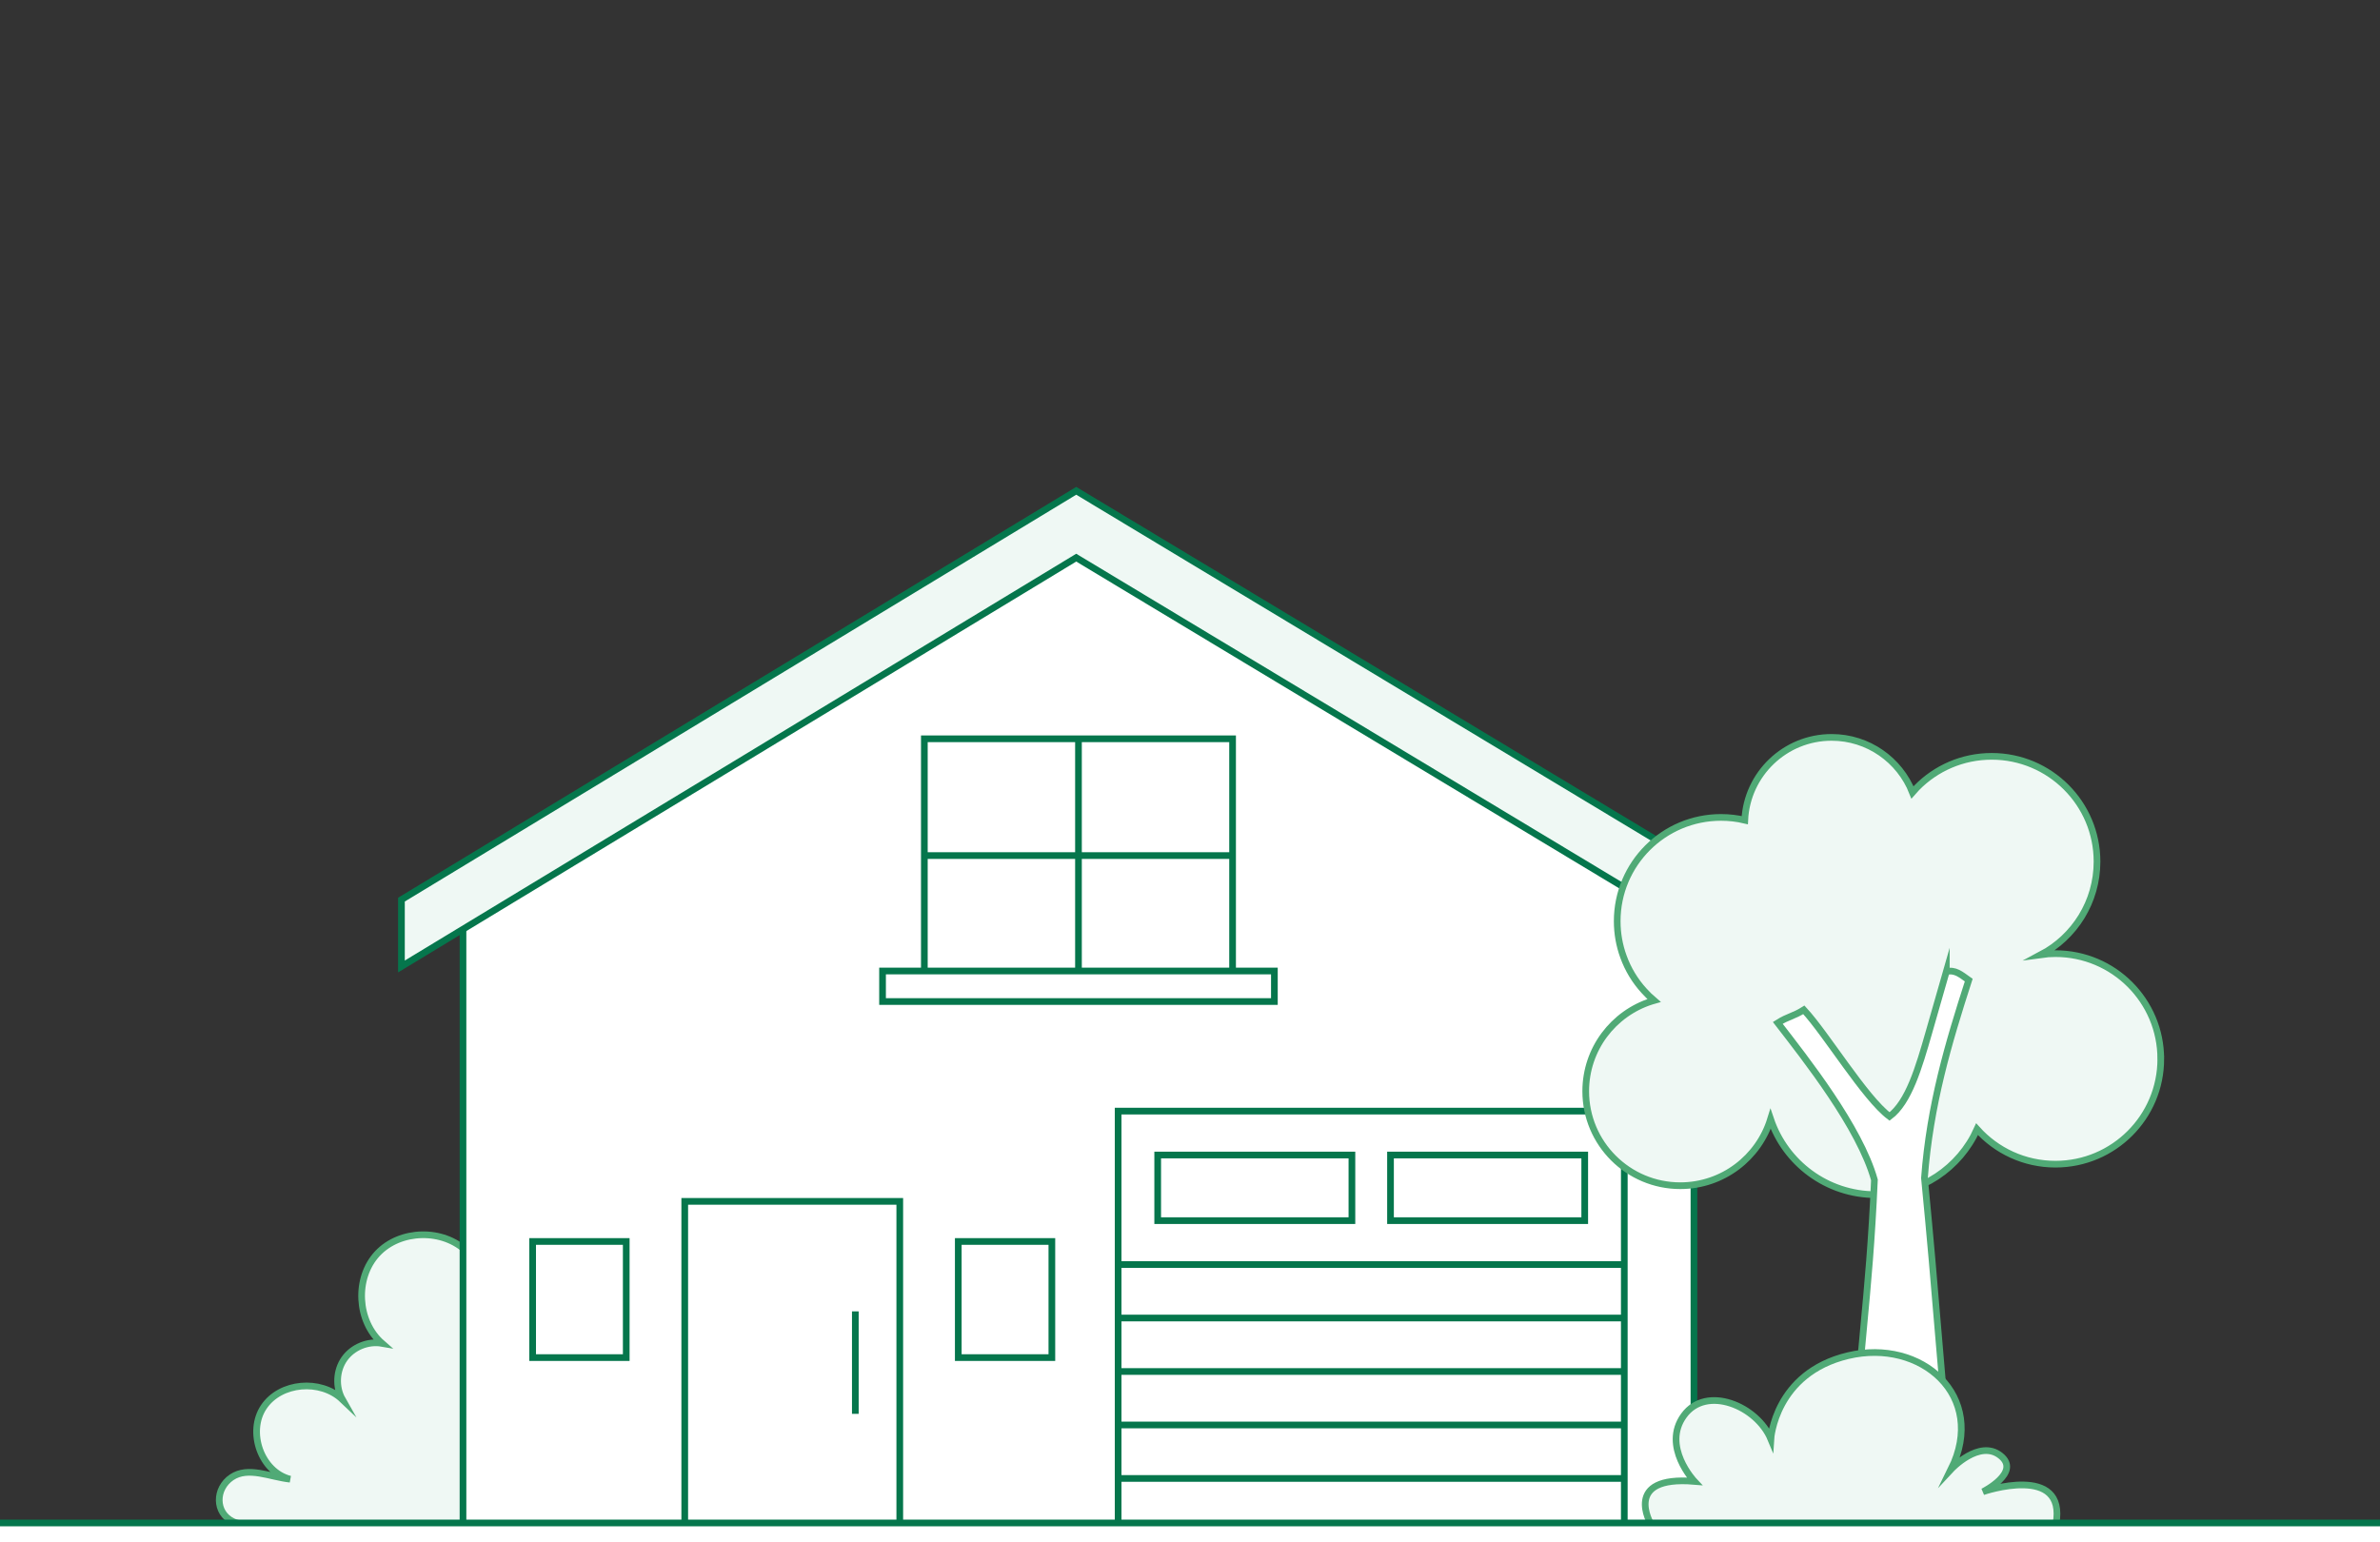 <?xml version="1.0" encoding="UTF-8"?><svg xmlns="http://www.w3.org/2000/svg" viewBox="0 0 178 115.377"><rect x="0" y="0" width="178" height="115.377" fill="#333333" stroke="none"/><defs><style>.cls-1{fill:none;}.cls-1,.cls-2,.cls-3,.cls-4,.cls-5{stroke-miterlimit:10;stroke-width:.5px;}.cls-1,.cls-3,.cls-5{stroke:#05764c;}.cls-2{fill-rule:evenodd;}.cls-2,.cls-6,.cls-5{fill:#fff;}.cls-2,.cls-4{stroke:#50aa76;}.cls-6{stroke-width:0px;}.cls-3,.cls-4{fill:#eff8f4;}</style></defs><g id="Layer_7"><path class="cls-4" d="m34.935,93.639c-1.774-1.758-5.015-1.691-6.715.138s-1.531,5.066.352,6.707c-1.055-.186-2.198.285-2.815,1.16-.617.875-.678,2.11-.149,3.041-1.625-1.545-4.634-1.302-5.882.561-1.248,1.863-.201,4.846,1.972,5.399-1.494-.159-3.129-.98-4.374-.139-1.245.841-1.261,2.653.093,3.304.491.236.776.167,1.321.167,6.942,0,14.01.009,16.193,0l.005-20.338Z"/><polygon id="realestate-svg" class="cls-5" points="126.69 69.331 126.69 113.987 34.627 113.987 34.627 69.331 80.506 41.529 126.69 69.331"/><polygon id="realestate-svg-2" class="cls-3" points="131.293 72.294 80.491 41.713 30.024 72.294 30.024 67.294 80.491 36.713 131.293 67.294 131.293 72.294"/><rect id="realestate-svg-3" class="cls-5" x="51.212" y="89.864" width="16.082" height="24.123"/><line id="realestate-svg-4" class="cls-5" x1="63.97" y1="98.093" x2="63.97" y2="105.757"/><rect class="cls-5" x="83.625" y="83.113" width="37.856" height="30.874"/><rect class="cls-5" x="39.836" y="92.864" width="7" height="8.686"/><rect class="cls-5" x="71.669" y="92.864" width="7" height="8.686"/><line class="cls-5" x1="83.625" y1="94.59" x2="121.481" y2="94.59"/><line class="cls-5" x1="83.625" y1="98.59" x2="121.481" y2="98.59"/><line class="cls-5" x1="83.625" y1="102.59" x2="121.481" y2="102.59"/><line class="cls-5" x1="83.625" y1="106.59" x2="121.481" y2="106.59"/><line class="cls-5" x1="83.625" y1="110.59" x2="121.481" y2="110.59"/><rect class="cls-5" x="86.584" y="86.397" width="14.526" height="4.909"/><rect class="cls-5" x="103.996" y="86.397" width="14.526" height="4.909"/><rect class="cls-5" x="69.132" y="55.263" width="23.053" height="17.468"/><line class="cls-1" x1="69.132" y1="63.998" x2="92.185" y2="63.998"/><line class="cls-1" x1="80.659" y1="55.263" x2="80.659" y2="72.732"/><rect class="cls-5" x="66.006" y="72.632" width="29.305" height="2.284"/><path class="cls-4" d="m161.605,79.211c0,4.345-3.526,7.871-7.878,7.871-2.326,0-4.416-1.008-5.862-2.614-1.296,2.888-4.199,4.894-7.572,4.894-3.658,0-6.763-2.365-7.871-5.652-.887,2.881-3.576,4.983-6.756,4.983-3.9,0-7.07-3.166-7.07-7.066,0-3.155,2.066-5.823,4.915-6.728.064-.021.128-.043.192-.061-.267-.228-.52-.474-.751-.734-.67-.734-1.193-1.596-1.535-2.546-.303-.826-.467-1.72-.467-2.653,0-4.285,3.472-7.761,7.764-7.761.613,0,1.207.071,1.777.207.16-3.444,3.006-6.193,6.493-6.193,2.746,0,5.097,1.706,6.047,4.114.103-.121.214-.235.324-.349,1.425-1.45,3.408-2.347,5.602-2.347,4.352,0,7.878,3.526,7.878,7.874,0,3.017-1.695,5.641-4.188,6.959.356-.05.716-.075,1.079-.075,4.352,0,7.878,3.526,7.878,7.878Z"/><path class="cls-2" d="m145.565,72.679c.665-.162,1.066.204,1.676.636-1.511,4.684-2.9,9.325-3.311,14.8.889,9.098,1.165,13.928,2.055,23.025-1.885.534-3.878.875-7.407-.816.409-9.251,1.201-12.815,1.61-22.066-1.108-3.954-5.143-9.041-7.228-11.744.78-.493,1.168-.484,1.948-.977,1.678,1.805,4.554,6.583,6.411,7.977,1.432-1.064,2.191-3.664,2.949-6.31l1.297-4.526Z"/><path class="cls-4" d="m123.473,114.005s-2.167-3.65,3.25-3.197c0,0-2.467-2.615-.782-4.928,1.685-2.313,5.477-.704,6.5,1.76,0,0,.301-4.928,5.777-6.235,5.477-1.307,10.411,3.017,7.703,8.498,0,0,2.115-2.273,3.692-1.019,1.577,1.253-1.308,2.7-1.308,2.7,0,0,6.292-2.161,5.46,2.422h-30.291Z"/></g><g id="Layer_3"><rect class="cls-6" y="113.877" width="178" height="1.5"/><line class="cls-1" y1="113.92" x2="178" y2="113.92"/></g></svg>